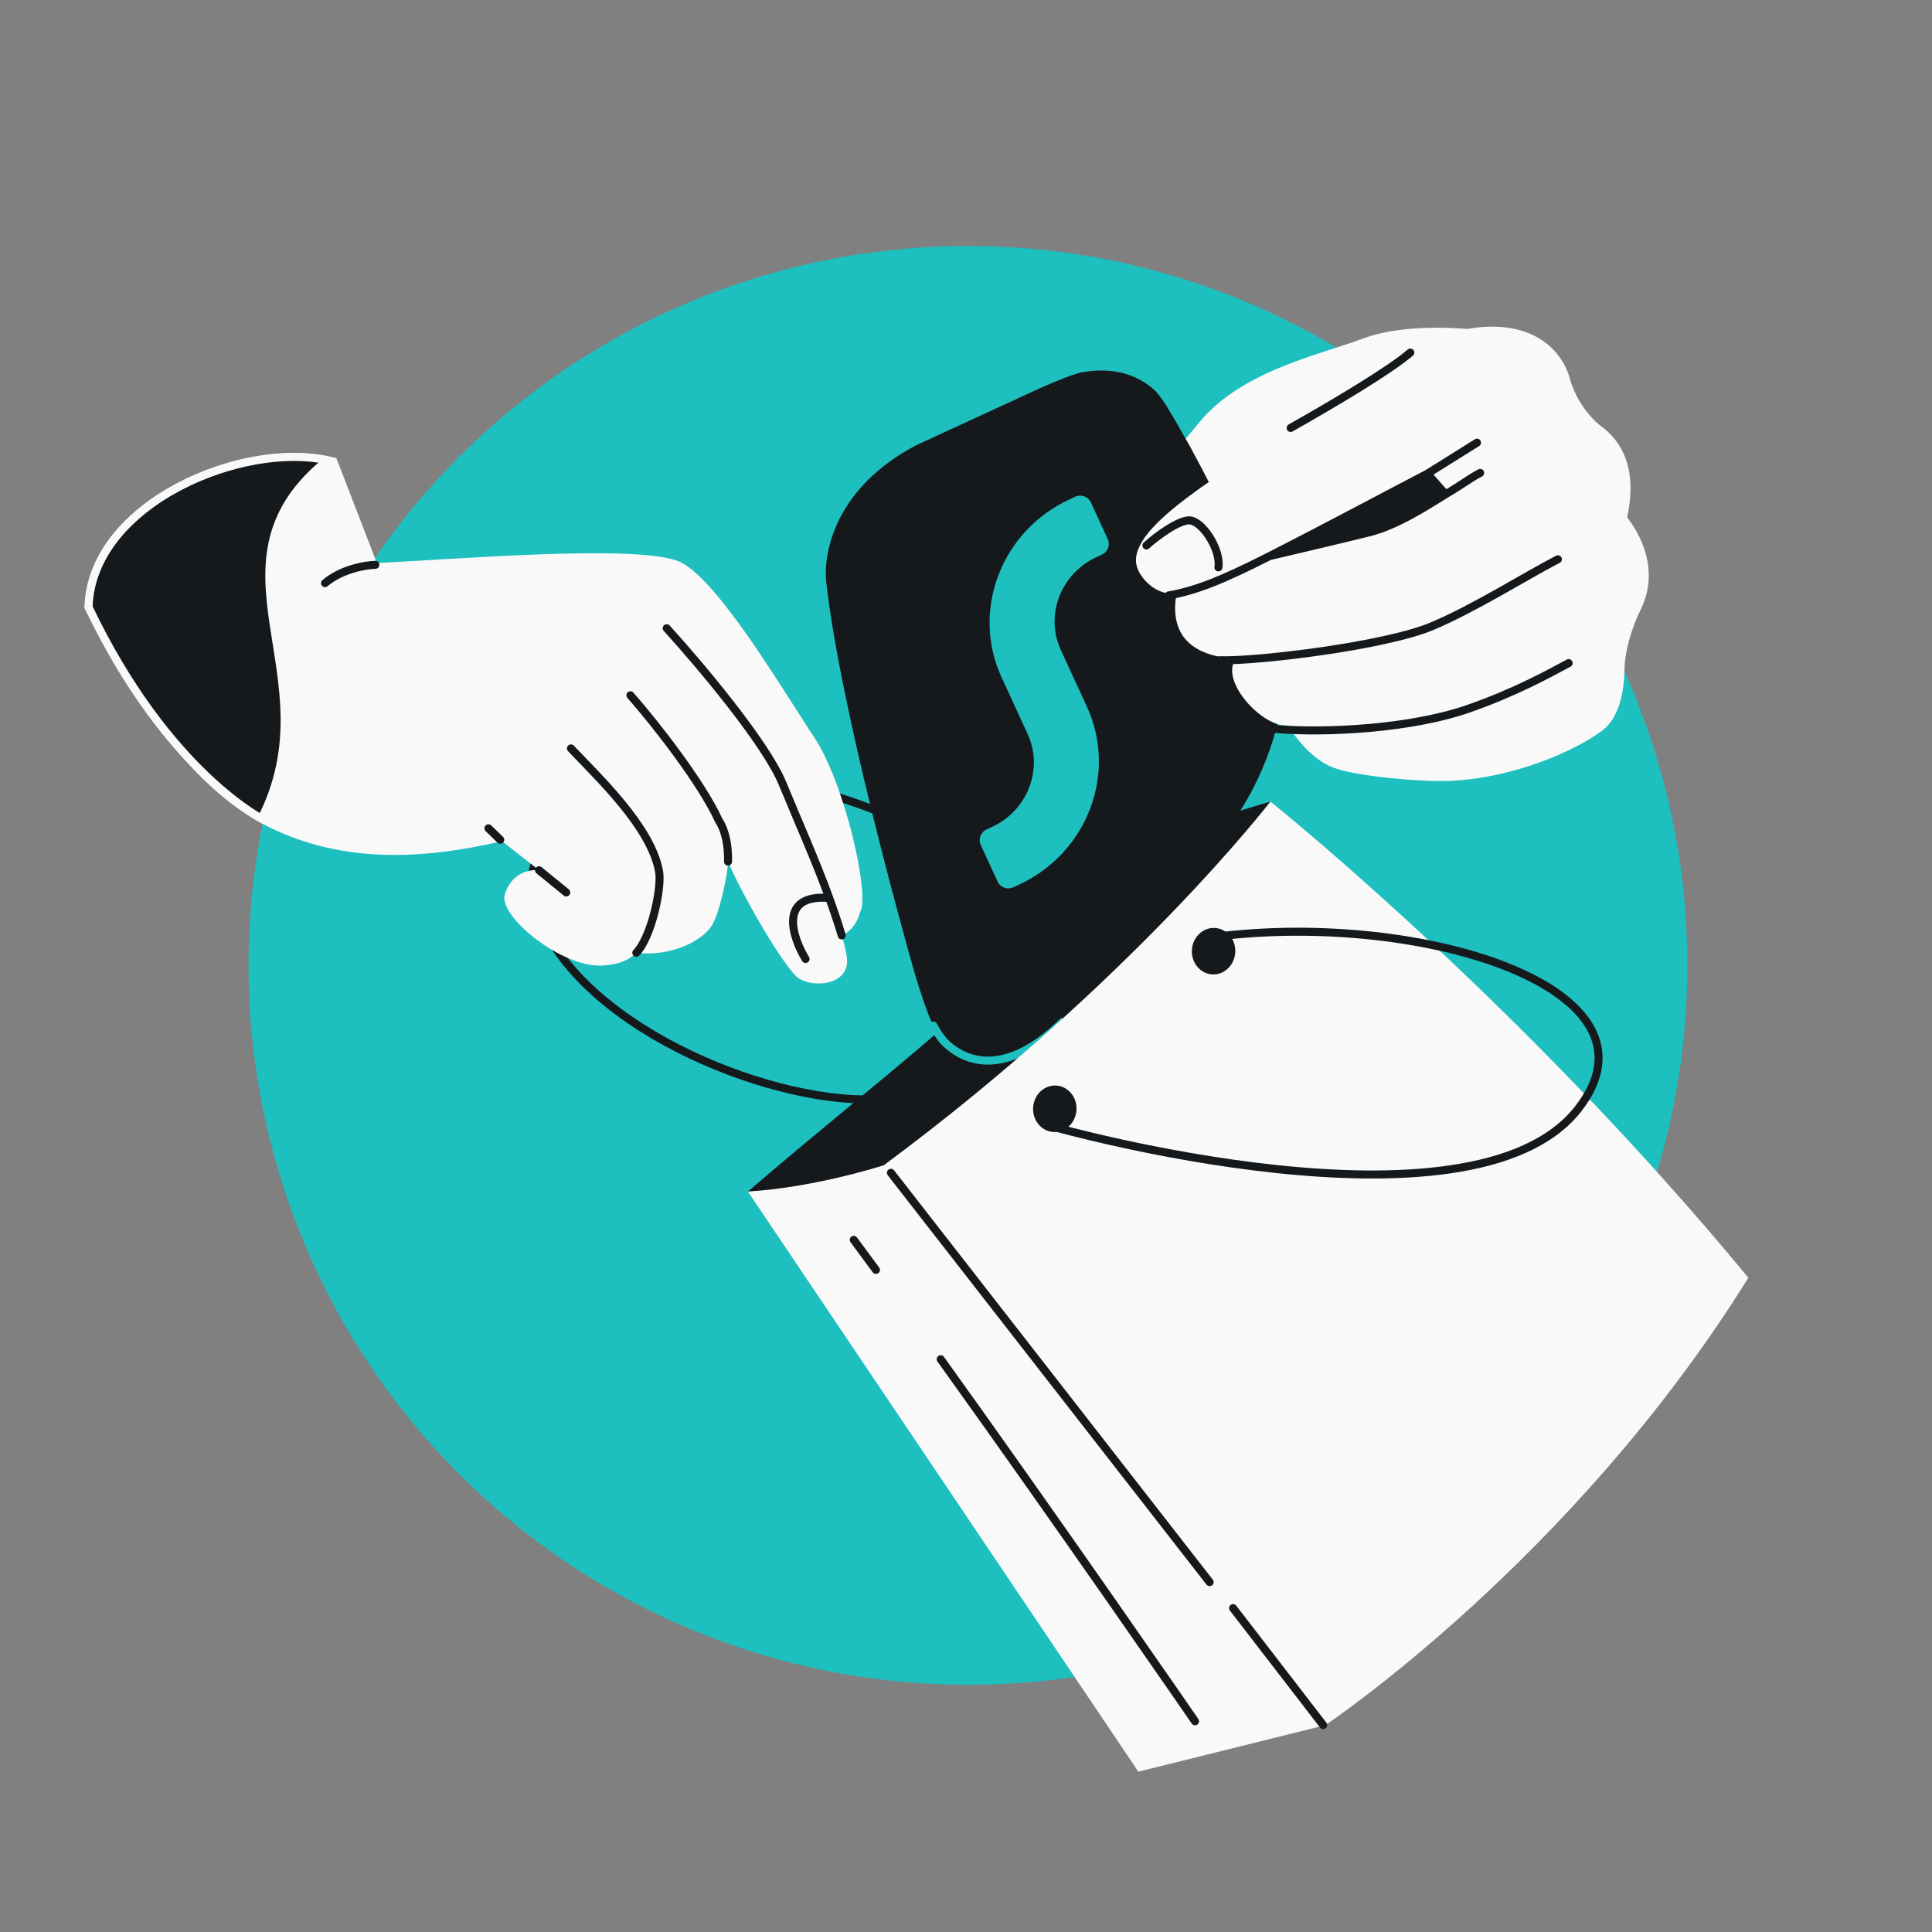 <svg width="482" height="482" viewBox="0 0 482 482" fill="none" xmlns="http://www.w3.org/2000/svg">
<rect x="0" y="0" width="482" height="482" fill="#808080" stroke="none"/>
<g clip-path="url(#clip0_903_419)">
<circle cx="241.482" cy="240.849" r="179.482" fill="#1EBFBF"/>
<path d="M215.315 275.297C215.867 275.305 216.321 274.863 216.329 274.311C216.337 273.759 215.895 273.305 215.343 273.297L215.315 275.297ZM133 224L132.027 224.23L133 224ZM215.329 274.297L215.343 273.297C201.318 273.104 182.62 267.881 166.569 259.067C150.485 250.234 137.324 237.942 133.973 223.77L133 224L132.027 224.23C135.575 239.237 149.36 251.897 165.606 260.82C181.887 269.761 200.904 275.098 215.315 275.297L215.329 274.297ZM133 224L133.973 223.77C132.661 218.222 134.785 211.969 140.238 206.618C145.687 201.271 154.417 196.888 166.078 195.207C189.388 191.847 224.324 199.308 267.537 231.281L268.132 230.477L268.726 229.673C225.245 197.501 189.788 189.768 165.793 193.228C153.801 194.956 144.65 199.487 138.838 205.19C133.03 210.889 130.512 217.823 132.027 224.23L133 224Z" fill="#16191C"/>
<path d="M316.945 199.975C316.945 199.975 298.097 277 220.495 290.705L212 304.5L186.586 297.271C220.976 267.718 239.356 255.508 281.674 212.301C294.971 206.294 316.945 199.975 316.945 199.975Z" fill="#16191C"/>
<path d="M340.199 84.406C348.873 81.111 361.985 81.576 367.457 82.221L349.932 112.648C330.728 119.895 290.845 133.504 284.943 129.968C277.566 125.547 288.216 119.191 298.81 105.841C309.404 92.492 329.356 88.524 340.199 84.406Z" fill="#F9F9F9"/>
<path d="M259.829 96.68C263.336 95.173 266.638 93.73 269.49 92.971C275.651 91.798 282.215 92.34 287.634 96.98C287.634 96.98 288.724 97.746 290.557 100.559C292.389 103.372 296.916 111.433 296.916 111.433C304.245 124.909 311.004 139.321 317.427 152.878C319.644 158.322 320.427 164.034 320.226 169.678C319.735 183.477 313.357 196.872 307.642 204.946C292.783 223.38 278.076 240.474 265.466 254.595C251.581 268.382 241.185 265.748 235.325 259.637C233.906 257.893 232.792 255.938 232.003 254.021C232.003 254.021 230.081 249.442 227.826 241.505C225.571 233.568 209.529 176.331 206.083 144.79C205.482 137.413 208.622 121.595 228.575 111.073L259.829 96.68Z" fill="#16191C"/>
<path d="M235.325 259.638L234.549 260.27L234.575 260.301L234.603 260.331L235.325 259.638ZM233.745 255.401C233.49 254.911 232.887 254.719 232.396 254.974C231.906 255.228 231.715 255.832 231.969 256.322L233.745 255.401ZM235.325 259.638L234.603 260.331C237.69 263.55 242.026 265.899 247.445 265.577C252.841 265.257 259.128 262.299 266.17 255.306L265.466 254.596L264.761 253.887C257.919 260.68 252.065 263.299 247.327 263.581C242.612 263.861 238.819 261.838 236.046 258.946L235.325 259.638ZM232.857 255.861L231.969 256.322C232.675 257.682 233.536 259.025 234.549 260.27L235.325 259.638L236.1 259.007C235.181 257.877 234.393 256.65 233.745 255.401L232.857 255.861Z" fill="#1EBFBF"/>
<path d="M268.239 123.931C269.725 123.247 271.47 123.868 272.138 125.319L276.371 134.511C277.039 135.961 276.376 137.691 274.891 138.375L273.546 138.994C264.634 143.098 260.658 153.48 264.665 162.183L271.165 176.299C278.846 192.979 271.226 212.877 254.144 220.743L252.8 221.362C251.314 222.046 249.569 221.424 248.901 219.974L244.668 210.782C244 209.332 244.663 207.602 246.148 206.918L247.493 206.298C256.405 202.194 260.381 191.813 256.373 183.11L249.873 168.994C242.192 152.314 249.813 132.416 266.894 124.55L268.239 123.931Z" fill="#1EBFBF"/>
<path d="M299.583 121.645C290.96 127.827 284.111 133.667 283.43 139.086C283.195 140.957 284.032 142.795 285.212 144.266C287.475 147.085 290.317 148.222 293.483 148.278L293.47 148.357C292.113 156.589 295.194 163.532 308.334 164.347C304.136 169.787 314.945 181.474 321.16 180.976L321.243 181.092C323.804 184.634 327.726 190.06 333.649 191.859C339.636 193.677 351.619 194.784 359.011 194.849C373.956 194.981 390.663 188.825 399.596 182.383C403.844 179.319 405.161 172.834 405.271 167.329C405.375 162.077 407.102 156.643 409.392 151.915C414.277 141.826 408.768 132.661 405.943 129.076C408.696 116.525 404.235 109.897 399.627 106.466C395.954 103.732 392.874 98.922 391.67 94.504C391.052 92.237 389.882 89.778 387.765 87.486C378.25 77.185 359.267 82.123 352.693 87.764C340.311 98.39 313.763 111.478 299.583 121.645Z" fill="#F9F9F9"/>
<path d="M356.098 118.186C346.457 123.188 332.758 130.572 316.719 138.745C322.664 137.354 335.97 134.216 341.633 132.797C348.711 131.023 356.36 125.935 360.645 123.312L356.098 118.186Z" fill="#16191C"/>
<path d="M351.857 87.958C346.646 92.43 333.028 100.523 321.991 106.765M318.139 181.864C331.321 182.961 352.327 181.686 366.176 176.873C377.742 172.853 385.901 168.355 391.348 165.44M304.327 164.726C314.054 164.985 345.588 161.116 357.176 156.265C367.742 151.841 380.596 143.705 388.67 139.524M316.719 138.745C332.758 130.572 346.457 123.188 356.098 118.186M316.719 138.745C322.664 137.354 335.97 134.216 341.633 132.797C348.711 131.023 356.36 125.935 360.645 123.312M316.719 138.745C304.065 145.194 297.718 147.478 291.567 148.548M356.098 118.186L360.645 123.312M356.098 118.186L368.486 110.439M360.645 123.312C364.818 120.864 366.639 119.356 369.271 117.986M286.008 136.09C288.239 134.006 294.406 129.397 297.057 129.854C300.372 130.425 304.64 137.477 303.97 141.545" stroke="#16191C" stroke-width="2" stroke-linecap="round"/>
<path d="M94.021 140.461L83.942 114.358C61.728 107.969 21.559 124.583 21.098 151.715L21.163 151.833C28.845 165.97 44.245 194.311 65.657 205.602C70.071 207.929 74.537 209.628 78.981 210.828C96.154 215.465 112.997 212.65 125.257 209.869L134.475 217.107C132.279 216.829 127.485 217.689 125.873 223.355C124.728 229 140.259 241.339 150.062 240.891C154.095 240.707 156.897 239.601 158.75 237.698C166.802 238.728 175.055 235.089 177.665 230.776C179.559 227.645 181.58 218.015 181.636 214.953C184.436 221.748 194.139 239.157 198.841 243.789C202.236 246.43 210.638 246.046 211.316 240.423C211.477 239.092 210.955 236.591 209.995 233.379C211.132 232.969 213.637 231.241 214.556 227.604C217.166 223.291 210.656 195.249 203.123 183.943C195.59 172.637 179.358 144.951 169.788 140.262C160.219 135.573 113.159 139.587 94.021 140.461Z" fill="#F9F9F9"/>
<path d="M166.331 156.731C174.21 165.38 191.021 185.242 195.231 195.488C199.123 204.961 203.366 214.379 206.881 224.034M157.272 173.455C163.85 180.922 175.117 195.475 179.276 204.605C181.07 207.39 181.709 211.037 181.636 214.953M142.442 186.715C149.324 194.012 162.421 206.307 164.425 217.4C165.176 221.56 162.474 233.874 158.75 237.698M141.277 222.652L134.475 217.107M209.995 233.379C209.055 230.234 208.006 227.122 206.881 224.034M200.972 239.248C197.629 233.734 194.131 222.972 206.881 224.034M93.649 140.915C91.189 140.973 85.233 141.966 81.085 145.482M121.86 206.641L124.803 209.506" stroke="#16191C" stroke-width="2" stroke-linecap="round"/>
<path d="M81.706 114.829C71.073 112.525 56.796 115.082 44.826 121.354C32.172 127.984 22.437 138.571 22.104 151.503C32.027 172.289 43.046 185.597 51.569 193.703C55.846 197.77 59.496 200.53 62.067 202.268C63.353 203.137 64.369 203.75 65.058 204.144C65.12 204.179 65.18 204.211 65.236 204.243C74.353 186.28 70.481 170.578 68.287 155.818C67.177 148.351 66.498 141.082 68.339 134.024C70.073 127.378 74.013 121.012 81.706 114.829Z" fill="#16191C" stroke="#F9F9F9" stroke-width="2" stroke-linecap="round"/>
<path d="M316.943 199.973C316.943 199.973 282.487 244.789 220.493 290.703C220.493 290.703 203.62 296.218 186.584 297.27C212.952 336.453 284 442 284 442L330.592 430.42C330.592 430.42 392.413 389.216 436.186 318.773C379.313 249.782 316.943 199.973 316.943 199.973Z" fill="#F9F9F9"/>
<path d="M298.139 429.425C298.139 429.425 264.839 381.093 234.69 339.101M218.533 316.821C216.637 314.238 214.787 311.731 212.994 309.319" stroke="#16191C" stroke-width="2" stroke-linecap="round"/>
<path d="M222.266 292.591L301.782 394.71M330.115 430.381L307.633 401.202" stroke="#16191C" stroke-width="2" stroke-linecap="round"/>
<ellipse cx="263.153" cy="276.621" rx="5.417" ry="5.804" transform="rotate(3.963 263.153 276.621)" fill="#16191C"/>
<ellipse cx="302.766" cy="237.302" rx="5.417" ry="5.804" transform="rotate(3.963 302.766 237.302)" fill="#16191C"/>
<path d="M262.628 281.087C262.628 281.087 367.057 310.659 393.693 276.688C417.258 246.634 354.772 227.211 303.343 233.696" stroke="#16191C" stroke-width="2" stroke-linecap="round"/>
</g>
<defs>
<clipPath id="clip0_903_419">
<rect width="482" height="482" fill="white"/>
</clipPath>
</defs>
</svg>
